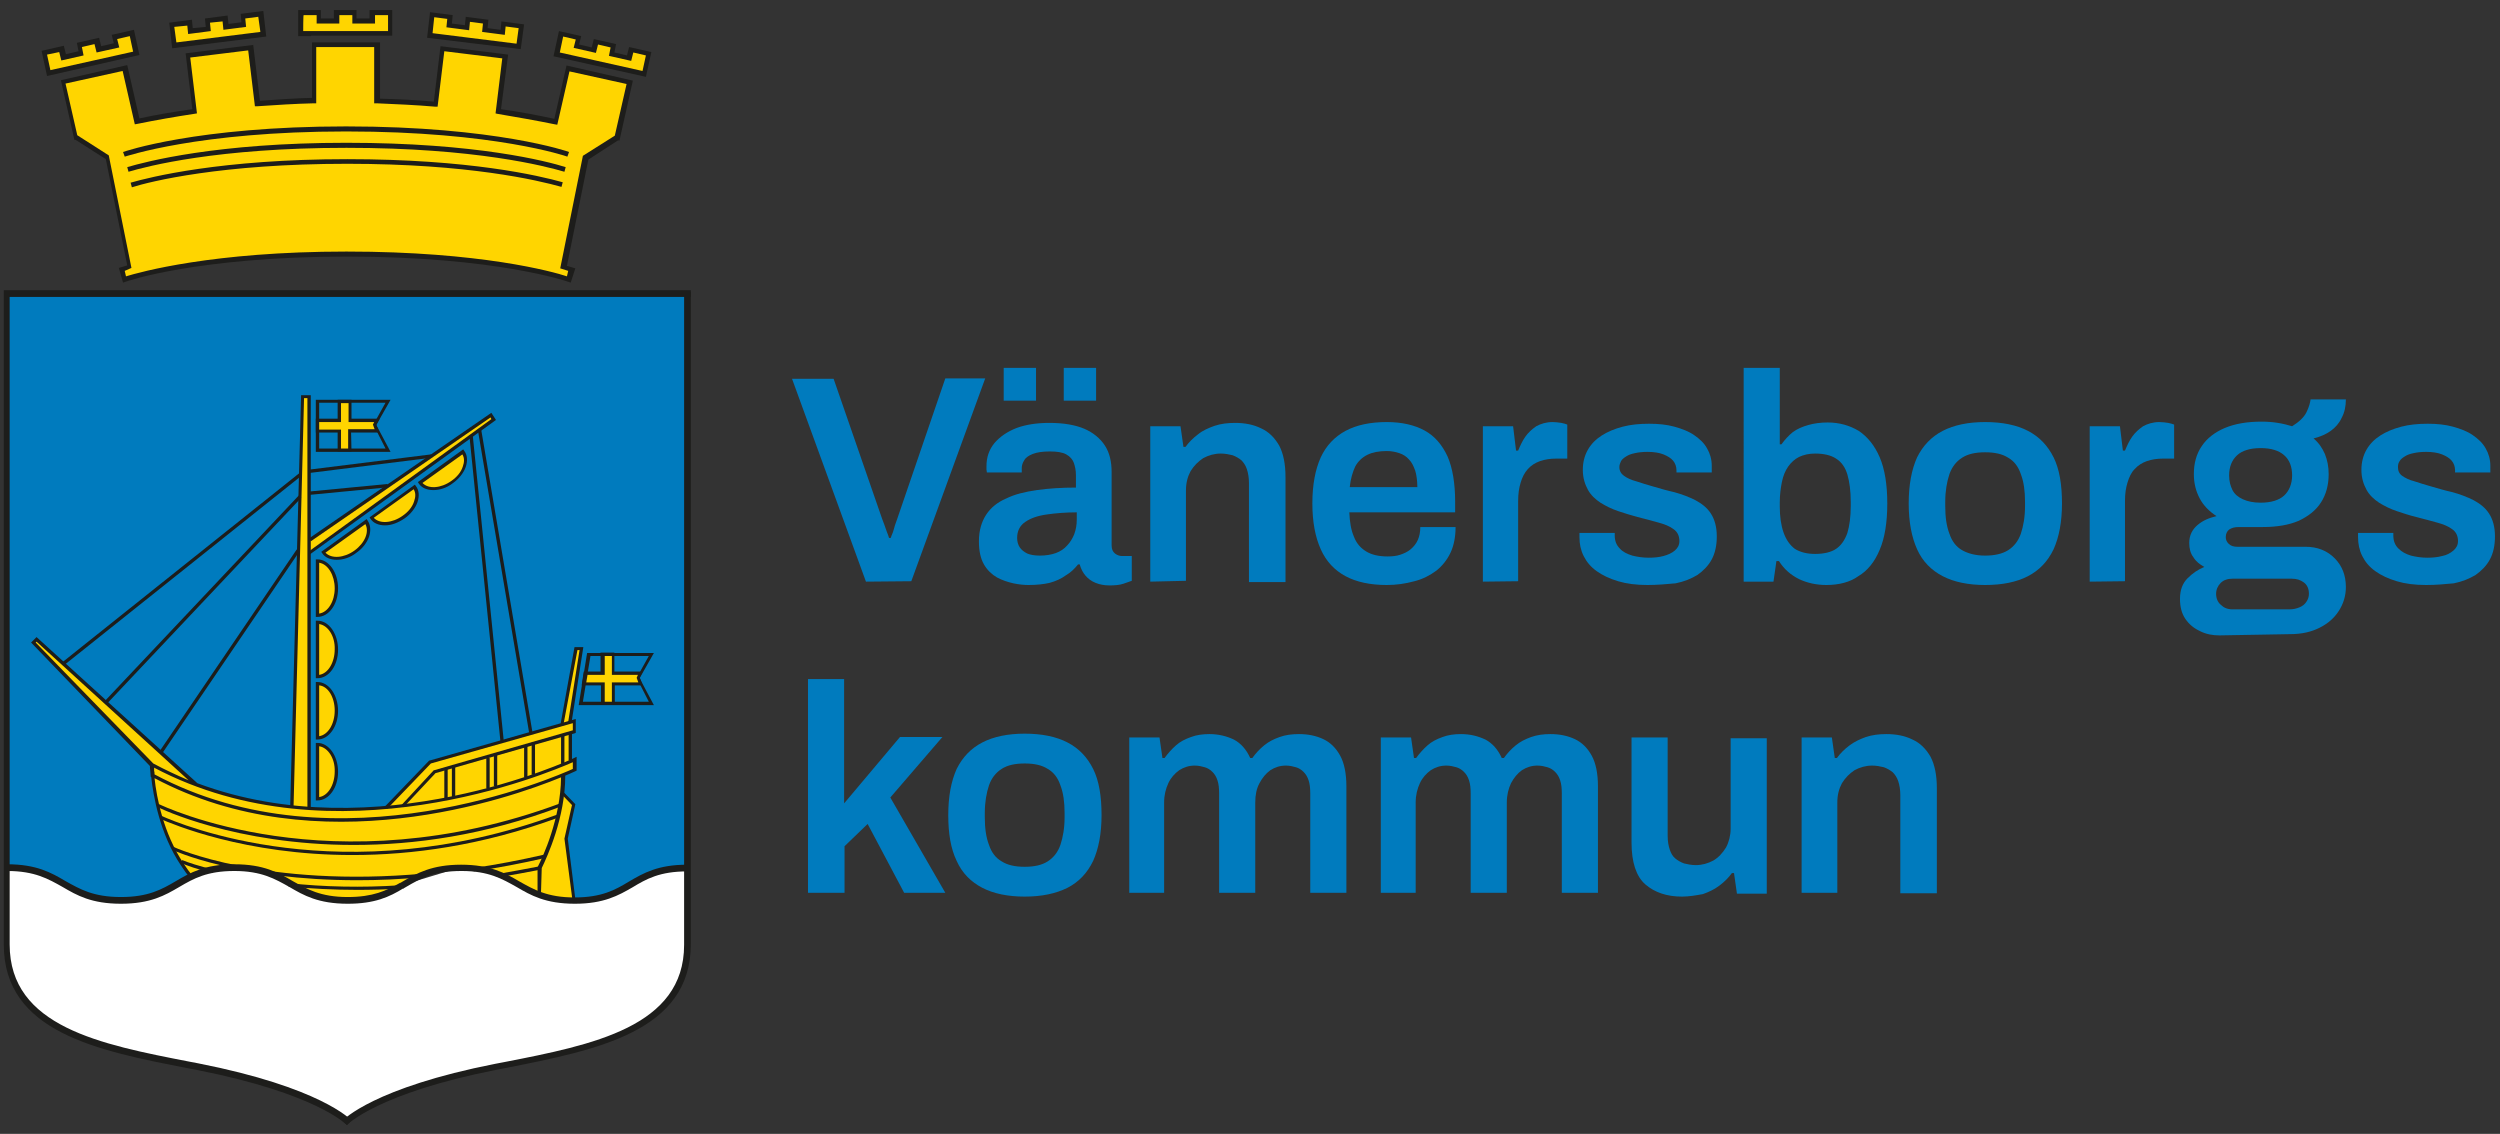 <?xml version="1.0" encoding="utf-8"?>
<!-- Generator: Adobe Illustrator 27.2.0, SVG Export Plug-In . SVG Version: 6.00 Build 0)  -->
<svg version="1.1" id="Lager_1" xmlns="http://www.w3.org/2000/svg" xmlns:xlink="http://www.w3.org/1999/xlink" x="0px" y="0px"
	 viewBox="0 0 595.3 270" style="enable-background:new 0 0 595.3 270;" xml:space="preserve">
<rect x="0" y="0" width="595.3" height="270" fill="#333333" stroke="none"/>
<style type="text/css">
	.st0{fill:#FFFFFF;}
	.st1{fill:#007BBE;}
	.st2{fill:#F6C0D9;}
	.st3{fill:#FFD500;}
	.st4{display:none;}
	.st5{display:inline;}
	.st6{fill:none;}
	.st7{fill:#C0995D;}
	.st8{fill:#1D1D1B;}
	.st9{fill:#FFCB00;}
	.st10{fill:none;stroke:#1D1D1B;stroke-width:0.408;}
	.st11{display:inline;fill:none;stroke:#1D1D1B;stroke-width:0.408;}
</style>
<g>
	<g>
		<g>
			<path class="st0" d="M1.3,206.5c0,0,6.2-1.7,15,4.1c0,0,4.5,3.7,13.5,3.3c0,0,5.7-0.2,12-3.5c0,0,13.5-10.1,31.6,1.7
				c0,0,13.5,3.7,20.9-0.9l15.2-4.6c0,0,8.7-0.5,17,4.8c0,0,11,5.5,21,0c0,0,8.7-6,16.5-4.8l-0.3,18.4c0,20.9-23.3,24.8-45.6,29.1
				c-20.4,4-29.9,8.9-33.8,11.5l-1.7,1.3c-2.1-1.8-10.8-8-35.5-12.8c-22.2-4.4-45.6-8.3-45.6-29.1L1.3,206.5"/>
		</g>
		<g>
			<g>
				<polygon class="st1" points="1.3,207 1.3,70.1 164,70.1 164,207 160.1,206.9 156.8,207.5 153.7,208.8 150,210.6 146.7,212.4 
					143,213.7 138.3,214.4 134.5,214.2 130.8,213.7 124.1,210.8 118.8,208.3 111.8,207 104.6,207.3 100.8,208.7 94.3,211.7 
					90.6,213.2 85.9,214.2 79.6,214.1 73.4,212.6 68.9,210.4 64.7,208.2 57.6,206.6 53.5,206.7 48.8,207.7 44.1,209.5 41,211.1 
					37.7,212.8 33.6,214 29.1,214.4 24.3,214 19.6,212.7 15.6,210.6 11.5,208.4 7.5,207.3 3.7,206.6 				"/>
			</g>
		</g>
		<g>
			<path class="st2" d="M1.3,206.5"/>
		</g>
		<g>
			<polyline class="st3" points="135.7,171.9 138.4,154.4 137.2,154.4 133.9,172.3 			"/>
		</g>
		<g>
			<polyline class="st3" points="73.6,131.7 117.5,99.9 116.9,98.9 73.8,128.6 			"/>
		</g>
		<g class="st4">
			<g class="st5">
				<g>
					<path class="st6" d="M45.8,208.4"/>
					<g>
						<rect x="-16" y="203.9" class="st6" width="106.8" height="100.2"/>
						<rect x="-16" y="203.9" class="st3" width="106.8" height="100.2"/>
					</g>
				</g>
			</g>
		</g>
		<g>
			<path class="st6" d="M112.7,207.1c5.4-0.8,11-1.8,17-3.2"/>
		</g>
		<g>
			<path class="st6" d="M118.7,208.5c3.3-0.6,6.2-1,9.8-1.8"/>
		</g>
		<g>
			<path class="st6" d="M68.7,210.7c7.5,0.8,16.3,1.1,26.6,0.5"/>
		</g>
		<g>
			<path class="st6" d="M43.2,205.2c1.5,0.6,4,1.4,7.5,2.3"/>
		</g>
		<g>
			<line class="st6" x1="135.8" y1="174.3" x2="135.8" y2="181.1"/>
		</g>
		<g>
			<line class="st6" x1="116.1" y1="187.8" x2="116.1" y2="180.5"/>
		</g>
		<g>
			<path class="st7" d="M106.2,183.1"/>
		</g>
		<g>
			<path class="st7" d="M106.2,190.3"/>
		</g>
		<g>
			<path class="st6" d="M37.8,191.9c0,0,40.7,20.3,95.8-0.2"/>
		</g>
		<g>
			<path class="st6" d="M38.4,194.7c5,2.3,43.4,18.3,94.4-0.3"/>
		</g>
		<g>
			<path class="st6" d="M41.3,202.1c0,0,21.1,9.9,60,6.4"/>
		</g>
		<g>
			<polygon class="st6" points="73.5,193.2 73.4,176.3 69.9,176.6 69.4,192.7 			"/>
		</g>
		<g>
			<polygon class="st6" points="37.3,183.8 36.5,185 37,188.6 38.2,193.6 40.6,200.2 42.4,203.5 46,208.8 48.5,207.4 52,206.7 
				56.5,206.5 58.8,206.5 61,206.7 63,207.4 66,208.5 69.5,210.4 74.6,212.8 77.5,213.6 85,214.3 87.7,213.6 90.9,213 94.1,211.5 
				96.7,210 99.6,208.6 103.9,207 106.2,206.6 109.8,206.4 112.7,206.4 114.8,206.6 116.1,207 120.1,208.2 122,209.2 123.7,210.2 
				125.2,211.4 127,212 128.6,212.6 129.2,213 131.6,213.7 134.9,214.1 136.4,214.1 136.2,212.1 135.1,203 134.8,199.7 135.2,197.1 
				136,194.6 134,190.1 133.9,185.6 133.5,184.8 123,188 115.1,190.9 106.9,192.3 95.4,194 85.9,194.6 74.4,195.1 67.6,194.5 
				54.9,191.7 47.1,189.1 42,186.5 			"/>
		</g>
		<g>
			<polygon class="st6" points="94,193 103.3,182.1 135.6,173.2 135.6,182.4 114.4,189.7 102.7,192.7 			"/>
		</g>
		<g>
			<path class="st6" d="M45.8,208.4"/>
		</g>
		<g>
			<path class="st8" d="M93,107.6H75.2V95.2H93l-3.4,6L93,107.6z M76,106.8h15.8l-2.9-5.7l2.9-5.2H76V106.8z"/>
		</g>
		<g>
			<path class="st8" d="M155.7,167.9h-17.9l2-12.4h15.9l-3.4,6L155.7,167.9z M138.8,167.1h15.7l-2.9-5.7l2.9-5.2h-13.9L138.8,167.1z
				"/>
		</g>
		<g>
			<path class="st3" d="M144.9,155.6"/>
		</g>
		<g>
			<polyline class="st3" points="71.9,94.6 73.5,94.7 73.6,132.7 73.7,192.6 69.5,192.3 70.4,152.4 			"/>
		</g>
		<g>
			<polyline class="st3" points="8,153 8.7,152.3 46.5,186.9 50.9,188.3 55.2,189.6 60.3,190.9 63.7,191.5 69.1,192 74.3,192.6 
				78.4,192.7 83.2,192.8 86.9,192.7 91.3,192.4 94.2,192.3 103.4,182.4 135.6,173.2 135.9,175.3 135.9,181.2 136.8,181 
				136.9,183.2 134,184.7 133.9,189 136.6,191.8 134.8,199.7 136.8,214.4 134.2,214.6 130.1,213.7 125.8,211.6 119.9,208.7 
				115.3,207.1 112.1,206.7 107.5,206.8 103.2,207.5 98.4,209.5 93.7,211.9 90.1,213.5 85.7,214.3 82.5,214.4 79.4,214.2 74.1,213 
				71,211.5 68.3,210 65.1,208.2 61.4,207.5 58.1,207 53.4,207 47.3,208 45.4,208.6 43.1,205.5 40.6,200.8 38.8,196.1 37.4,190.7 
				36.8,187 36.3,182.3 31,176.8 8,153 			"/>
		</g>
		<g>
			<g>
				<g>
					<path class="st9" d="M146.9,32.6L146.9,32.6l3-13.1l-14.7-3.3L132.4,29c-3.9-0.8-8.6-1.7-13.8-2.5l1.6-13.1l-14.9-1.8
						l-1.6,13.2c-4.4-0.4-9-0.6-13.9-0.8V10.6l-15.1,0V24c-4.7,0.1-9.2,0.4-13.5,0.7l-1.6-13.3l-14.9,1.8l1.6,13.2
						c-5.2,0.8-9.8,1.6-13.7,2.5l-2.9-12.7l-14.7,3.3l2.9,13.1l0,0l0,0l7.5,4.8l5.3,26.1L29,64.2l0.6,2.4c0,0,17-6,52.9-6
						s52.9,6,52.9,6l0.6-2.4l-1.9-0.6l5.3-26.1L146.9,32.6l0.1,0C147.1,32.6,147.1,32.6,146.9,32.6C147,32.6,147,32.6,146.9,32.6z"
						/>
				</g>
				<g>
					<g>
						<polygon class="st9" points="92.9,3 88.7,3 88.7,5.1 84.4,5.1 84.4,3 80.1,3 80.1,5.1 75.8,5.1 75.8,3 71.6,3 71.6,8 74.1,8 
							74.1,8 90.5,8 90.5,8 92.9,8 						"/>
					</g>
					<g>
						<polygon class="st9" points="62.1,3.3 57.8,3.8 58.1,5.9 53.8,6.4 53.6,4.4 49.4,4.9 49.6,6.9 45.3,7.4 45.1,5.4 40.9,5.9 
							41.5,10.8 44,10.5 44,10.5 60.3,8.5 60.3,8.5 62.6,8.2 						"/>
					</g>
					<g>
						<polygon class="st9" points="31.4,7.9 27.2,8.9 27.6,10.9 23.5,11.8 23,9.8 18.9,10.7 19.3,12.7 15.1,13.7 14.7,11.7 
							10.5,12.6 11.6,17.4 14.1,16.9 14.1,16.9 30.1,13.3 30.1,13.3 32.4,12.8 						"/>
					</g>
					<g>
						<polygon class="st9" points="103,3.5 107.2,4 106.9,6 111.2,6.6 111.4,4.5 115.7,5.1 115.4,7.1 119.6,7.6 119.9,5.6 
							124.1,6.1 123.5,11 121,10.7 121,10.7 104.8,8.7 104.8,8.7 102.3,8.4 						"/>
					</g>
					<g>
						<polygon class="st9" points="133.7,8.1 137.8,9 137.4,11 141.5,12 142,10 146.1,10.9 145.7,12.9 149.9,13.9 150.3,11.9 
							154.5,12.8 153.4,17.6 150.9,17.1 150.9,17.1 134.9,13.5 134.9,13.5 132.6,12.9 						"/>
					</g>
				</g>
			</g>
			<g>
				<path class="st9" d="M82.5,30.7c35.9,0,52.9,6,52.9,6 M82.5,30.7c-35.9,0-52.9,6-52.9,6"/>
			</g>
			<g>
				<path class="st9" d="M82.5,34.6c31.2,0,48.2,4.6,52.1,5.7 M82.5,34.6c-31.2,0-48.1,4.5-52,5.7"/>
			</g>
			<g>
				<path class="st9" d="M82.7,38.4c29.3,0,46,4,51.2,5.5 M82.7,38.4c-29.9,0-46.7,4.2-51.5,5.6"/>
			</g>
		</g>
		<g>
			<path class="st3" d="M146.9,32.6L146.9,32.6l3-13.1l-14.7-3.3L132.4,29c-3.9-0.8-8.6-1.7-13.8-2.5l1.6-13.1l-14.9-1.8l-1.6,13.2
				c-4.4-0.4-9-0.6-13.9-0.8V10.6l-15.1,0V24c-4.7,0.1-9.2,0.4-13.5,0.7l-1.6-13.3l-14.9,1.8l1.6,13.2c-5.2,0.8-9.8,1.6-13.7,2.5
				l-2.9-12.7l-14.7,3.3l2.9,13.1l0,0l0,0l7.5,4.8l5.3,26.1L29,64.2l0.6,2.4c0,0,17-6,52.9-6s52.9,6,52.9,6l0.6-2.4l-1.9-0.6
				l5.3-26.1L146.9,32.6l0.1,0C147.1,32.6,147.1,32.6,146.9,32.6C147,32.6,147,32.6,146.9,32.6z"/>
			<path class="st8" d="M135.9,67.3l-0.6-0.2c-0.2-0.1-17.4-6-52.7-6c-35.4,0-52.6,5.9-52.7,6l-0.6,0.2l-1-3.5l2-0.6l-5.1-25.3
				l-7.2-4.6h-0.3l-0.1-0.5l-3.1-13.7l15.8-3.6l2.9,12.7c4.1-0.9,8.3-1.6,12.6-2.2l-1.6-13.3l16.1-2l1.6,13.3
				c4.1-0.3,8.3-0.6,12.4-0.7V10.1l16.2,0v13.4c4.2,0.1,8.5,0.3,12.8,0.7l1.6-13.2l16.1,2L119.3,26c4.3,0.6,8.6,1.4,12.7,2.3
				l2.9-12.7l15.8,3.6l-3.2,14.3l-0.3-0.1l-7.1,4.6l-5.1,25.3l2,0.6L135.9,67.3z M29.7,64.5l0.3,1.3c3.3-1,20.6-5.9,52.5-5.9
				c32,0,49.2,4.8,52.5,5.9l0.3-1.3l-1.9-0.6l5.4-26.8l7.6-4.8l2.8-12.3l-13.6-3l-2.9,12.7l-0.6-0.1c-4.4-0.9-9-1.7-13.7-2.5L118,27
				l1.6-13.1l-13.8-1.7l-1.6,13.2l-0.6,0c-4.6-0.4-9.3-0.6-13.9-0.8l-0.6,0V11.2H75.3v13.4l-0.6,0c-4.4,0.1-9,0.4-13.4,0.7l-0.6,0
				l-1.6-13.3l-13.8,1.7L46.9,27l-0.6,0.1c-4.6,0.7-9.2,1.5-13.6,2.4l-0.6,0.1l-2.9-12.7l-13.6,3l2.8,12.3l7.5,4.8l5.4,26.8
				L29.7,64.5z"/>
		</g>
		<g>
			<g>
				<polygon class="st3" points="92.9,3 88.7,3 88.7,5.1 84.4,5.1 84.4,3 80.1,3 80.1,5.1 75.8,5.1 75.8,3 71.6,3 71.6,8 74.1,8 
					74.1,8 90.5,8 90.5,8 92.9,8 				"/>
				<path class="st8" d="M74.1,8.6H71V2.4h5.4v2h3.1v-2h5.4v2h3.1v-2h5.4v6.1H74.1z M72.2,7.4h20.2V3.6h-3.1v2h-5.4v-2h-3.1v2h-5.4
					v-2h-3.1C72.2,3.6,72.2,7.4,72.2,7.4z"/>
			</g>
			<g>
				<polygon class="st3" points="62.1,3.3 57.8,3.8 58.1,5.9 53.8,6.4 53.6,4.4 49.4,4.9 49.6,6.9 45.3,7.4 45.1,5.4 40.9,5.9 
					41.5,10.8 44,10.5 44,10.5 60.3,8.5 60.3,8.5 62.6,8.2 				"/>
				<path class="st8" d="M41,11.5l-0.7-6.1l5.4-0.7l0.2,2L49,6.4l-0.2-2l5.4-0.7l0.2,2l3.1-0.4l-0.2-2l5.4-0.7l0.7,6.1L41,11.5z
					 M41.5,6.4l0.5,3.7l20-2.5L61.5,4l-3.1,0.4l0.2,2l-5.4,0.7l-0.2-2L50,5.4l0.2,2l-5.4,0.7l-0.2-2L41.5,6.4z"/>
			</g>
			<g>
				<polygon class="st3" points="31.4,7.9 27.2,8.9 27.6,10.9 23.5,11.8 23,9.8 18.9,10.7 19.3,12.7 15.1,13.7 14.7,11.7 10.5,12.6 
					11.6,17.4 14.1,16.9 14.1,16.9 30.1,13.3 30.1,13.3 32.4,12.8 				"/>
				<path class="st8" d="M11.2,18.1l-1.3-6l5.3-1.2l0.5,2l3-0.7l-0.4-2l5.3-1.2l0.5,2l3-0.7l-0.5-2l5.3-1.2l1.3,6L11.2,18.1z
					 M11.2,13l0.8,3.7l19.7-4.4l-0.8-3.7l-3,0.7l0.5,2L23,12.5l-0.5-2l-3,0.7l0.4,2l-5.3,1.2l-0.5-2L11.2,13z"/>
			</g>
			<g>
				<polygon class="st3" points="103,3.5 107.2,4 106.9,6 111.2,6.6 111.4,4.5 115.7,5.1 115.4,7.1 119.6,7.6 119.9,5.6 124.1,6.1 
					123.5,11 121,10.7 121,10.7 104.8,8.7 104.8,8.7 102.3,8.4 				"/>
				<path class="st8" d="M124,11.7l-22.3-2.7l0.7-6.1l5.4,0.7l-0.2,2l3.1,0.4l0.2-2l5.4,0.7l-0.2,2l3.1,0.4l0.2-2l5.4,0.7L124,11.7z
					 M103,7.9l20,2.5l0.5-3.7l-3.1-0.4l-0.2,2l-5.4-0.7l0.2-2l-3.1-0.4l-0.2,2l-5.4-0.7l0.2-2l-3.1-0.4L103,7.9z"/>
			</g>
			<g>
				<polygon class="st3" points="133.7,8.1 137.8,9 137.4,11 141.5,12 142,10 146.1,10.9 145.7,12.9 149.9,13.9 150.3,11.9 
					154.5,12.8 153.4,17.6 150.9,17.1 150.9,17.1 134.9,13.5 134.9,13.5 132.6,12.9 				"/>
				<path class="st8" d="M153.8,18.3l-22-4.9l1.3-6l5.3,1.2l-0.5,2l3,0.7l0.5-2l5.3,1.2l-0.4,2l3,0.7l0.5-2l5.3,1.2L153.8,18.3z
					 M133.3,12.5l19.7,4.4l0.8-3.7l-3-0.7l-0.5,2l-5.3-1.2l0.4-2l-3-0.7l-0.5,2l-5.3-1.2l0.5-2l-3-0.7L133.3,12.5z"/>
			</g>
		</g>
		<g>
			<path class="st3" d="M82.5,30.7c35.9,0,52.9,6,52.9,6 M82.5,30.7c-35.9,0-52.9,6-52.9,6"/>
			<path class="st8" d="M29.7,37.3l-0.4-1.1c0.2-0.1,17.5-6.1,53.1-6.1v0.6v-0.6c35.6,0,53,6,53.1,6.1l-0.4,1.1
				c-0.2-0.1-17.4-6-52.7-6C47.1,31.3,29.9,37.3,29.7,37.3z"/>
		</g>
		<g>
			<path class="st3" d="M82.5,34.6c31.2,0,48.2,4.6,52.1,5.7 M82.5,34.6c-31.2,0-48.1,4.5-52,5.7"/>
			<path class="st8" d="M134.4,40.9c-4.4-1.3-21.1-5.7-51.9-5.7c-30.8,0-47.5,4.4-51.9,5.7l-0.3-1.1c4.4-1.3,21.3-5.8,52.2-5.8v0.6
				V34c31,0,47.8,4.4,52.2,5.8L134.4,40.9z"/>
		</g>
		<g>
			<path class="st3" d="M82.7,38.4c29.3,0,46,4,51.2,5.5 M82.7,38.4c-29.9,0-46.7,4.2-51.5,5.6"/>
			<path class="st8" d="M31.4,44.6l-0.3-1.1c4.5-1.3,21.5-5.6,51.6-5.6v0.6v-0.6c29,0,45.6,3.9,51.3,5.5l-0.3,1.1
				c-5.7-1.6-22.2-5.5-51-5.5C52.7,39,35.8,43.2,31.4,44.6z"/>
		</g>
		<g>
			<path class="st10" d="M30.7,175.9"/>
		</g>
		<g>
			<path class="st10" d="M71,130.2"/>
		</g>
		<g>
			<path class="st10" d="M121.1,175.1"/>
		</g>
		<g class="st4">
			<g class="st5">
				<g>
					<path class="st6" d="M73.6,191.7"/>
					<g>
						<rect x="-16" y="103.8" class="st6" width="106.8" height="100.2"/>
						<rect x="-16" y="103.8" class="st3" width="106.8" height="100.2"/>
					</g>
				</g>
			</g>
			<path class="st11" d="M73.6,191.7"/>
		</g>
		<g>
			<polyline class="st3" points="135.7,171.9 138.4,154.4 137.2,154.4 133.9,172.3 			"/>
			<polygon class="st8" points="134.2,172.4 133.5,172.3 136.8,154.1 138.9,154.1 136.1,172 135.3,171.9 138,154.8 137.5,154.8 			
				"/>
		</g>
		<g>
			
				<rect x="119.9" y="101.9" transform="matrix(0.986 -0.167 0.167 0.986 -21.438 22.025)" class="st8" width="0.8" height="73.1"/>
		</g>
		<g>
			
				<rect x="115.4" y="103.7" transform="matrix(0.995 -0.101 0.101 0.995 -13.511 12.348)" class="st8" width="0.8" height="73.1"/>
		</g>
		<g>
			
				<rect x="73.5" y="110" transform="matrix(0.992 -0.124 0.124 0.992 -13.053 11.836)" class="st8" width="29.4" height="0.8"/>
		</g>
		<g>
			
				<rect x="73.4" y="116.2" transform="matrix(0.995 -9.599821e-02 9.599821e-02 0.995 -10.813 8.495)" class="st8" width="19" height="0.8"/>
		</g>
		<g>
			
				<rect x="25.8" y="154.6" transform="matrix(0.562 -0.827 0.827 0.562 -104.239 113.174)" class="st8" width="57.9" height="0.8"/>
		</g>
		<g>
			
				<rect x="14.4" y="142.5" transform="matrix(0.686 -0.727 0.727 0.686 -88.769 79.913)" class="st8" width="67.7" height="0.8"/>
		</g>
		<g>
			
				<rect x="7.3" y="135" transform="matrix(0.782 -0.624 0.624 0.782 -74.984 56.586)" class="st8" width="72.1" height="0.8"/>
		</g>
		<g>
			<polyline class="st3" points="73.6,131.7 117.5,99.9 116.9,98.9 73.8,128.6 			"/>
			<polygon class="st8" points="73.8,132 73.4,131.4 117,99.8 116.8,99.4 74,128.9 73.6,128.2 117,98.3 118.1,100 			"/>
		</g>
		<g>
			<path class="st10" d="M30.7,175.9"/>
		</g>
		<g>
			<path class="st8" d="M112.8,207.5l-0.1-0.8c5.5-0.8,11.2-1.9,16.9-3.2l0.2,0.8C124.1,205.6,118.4,206.7,112.8,207.5z"/>
		</g>
		<g>
			<path class="st8" d="M118.7,208.9l-0.1-0.8c3.4-0.6,6.2-1.1,9.8-1.8l0.2,0.8C125,207.8,122.2,208.3,118.7,208.9z"/>
		</g>
		<g>
			<path class="st8" d="M85.1,211.9c-5.6,0-11.1-0.3-16.4-0.8l0.1-0.8c8.4,0.9,17.3,1.1,26.5,0.5l0,0.8
				C91.9,211.8,88.4,211.9,85.1,211.9z"/>
		</g>
		<g>
			<path class="st8" d="M50.6,207.9c-3.6-0.9-6.1-1.8-7.5-2.4l0.3-0.7c1.4,0.6,3.9,1.4,7.5,2.3L50.6,207.9z"/>
		</g>
		<g>
			<polygon class="st8" points="136.4,215 134.4,199.7 136.2,191.7 133.7,189.1 134.2,188.6 137,191.5 135.2,199.7 137.1,214.9 			
				"/>
		</g>
		<g>
			<rect x="135.4" y="174.3" class="st8" width="0.8" height="6.8"/>
		</g>
		<g>
			<polyline class="st3" points="95.8,192 103.5,183.8 136.7,174.2 136.7,171.7 102.4,181.5 92,192.3 			"/>
			<polygon class="st8" points="92.2,192.6 91.7,192 102.2,181.1 102.3,181.1 137.1,171.2 137.1,174.5 136.9,174.6 103.7,184.1 
				96.1,192.2 95.6,191.7 103.3,183.4 103.4,183.4 136.4,173.9 136.4,172.2 102.6,181.8 			"/>
		</g>
		<g>
			<rect x="133.6" y="175.2" class="st8" width="0.8" height="6.7"/>
		</g>
		<g>
			<rect x="117.6" y="179.6" class="st8" width="0.8" height="7.6"/>
		</g>
		<g>
			<rect x="115.8" y="180.5" class="st8" width="0.8" height="7.3"/>
		</g>
		<g>
			<rect x="107.6" y="182.3" class="st8" width="0.8" height="7.5"/>
		</g>
		<g>
			<rect x="105.8" y="183.1" class="st8" width="0.8" height="7.2"/>
		</g>
		<g>
			<rect x="126.6" y="176.8" class="st8" width="0.8" height="7.7"/>
		</g>
		<g>
			<rect x="124.8" y="177.7" class="st8" width="0.8" height="7.4"/>
		</g>
		<g>
			<path class="st10" d="M71,130.2"/>
		</g>
		<g>
			<path class="st10" d="M121.1,175.1"/>
		</g>
		<g>
			<path class="st8" d="M128.8,213.3h-0.8l0-6.8c1.3-2.5,5.5-11.6,5.6-21.4c-12.4,5.1-57.8,20.9-96.8,0.2c0.5,4.6,2.1,13.1,6.9,20.3
				c0.8,1.2,1.4,2.1,2.4,3.2l-0.6,0.5c-1-1.1-1.6-2-2.4-3.2l0.3-0.2l-0.3,0.2c-5.1-7.6-6.6-16.7-7.1-21.1l-0.1,0l-0.1-1.3
				c-0.1-0.6-0.1-1.1-0.1-1.3L7.4,153l1.3-1.3l38.3,34.8c42.7,16,89.2-5.7,89.7-6l0.6-0.3v3.3l-0.2,0.1c-0.1,0-1,0.5-2.5,1.1h0
				c0,10-4.3,19.3-5.6,22L128.8,213.3L128.8,213.3z M36.8,184.4c43.7,23.4,95.8,0.4,99.6-1.3v-1.6c-5.9,2.6-56.7,24-99.7,1.3l0,0.8
				C36.8,183.8,36.8,184.1,36.8,184.4z M36.5,181.8c2.8,1.5,5.6,2.8,8.4,4L8.7,152.8L8.5,153L36.5,181.8z"/>
		</g>
		<g>
			<path class="st10" d="M73.6,191.7"/>
		</g>
		<g>
			<polyline class="st3" points="82.1,95.6 80.8,95.6 80.8,100 75.6,100 75.6,102.6 80.8,102.6 80.8,107.1 83.3,107.1 83.3,102.6 
				89.8,102.6 89.3,101.5 89.2,101.1 89.8,100 83.3,100 83.3,95.6 82.1,95.6 			"/>
			<path class="st8" d="M83.7,107.5h-3.3V103h-5.2v-3.3h5.2v-4.5h3.3v4.5h6.7l-0.8,1.5l0.1,0.2l0.6,1.6h-6.7L83.7,107.5L83.7,107.5z
				 M81.2,106.8h1.7v-4.6h6.3l-0.4-1.1l0.3-0.6H83v-4.5h-1.8v4.5H76v1.8h5.2V106.8z"/>
		</g>
		<g>
			<polyline class="st3" points="144.8,155.9 146.1,155.9 146.1,160.3 152.5,160.3 152,161.4 152.2,161.9 152.5,162.9 146.1,162.9 
				146.1,167.4 143.6,167.4 143.6,162.9 139.1,162.9 139.5,160.3 143.6,160.3 143.6,155.9 144.8,155.9 			"/>
			<path class="st8" d="M146.4,167.8h-3.3v-4.6h-4.6l0.5-3.3h4v-4.5h3.3v4.5h6.7l-0.7,1.5l0.2,0.3l0.5,1.5h-6.6V167.8z M144,167.1
				h1.7v-4.6h6.3l-0.4-1.1l0.3-0.7h-6.2v-4.5H144v4.5h-4.1l-0.3,1.8h4.4L144,167.1L144,167.1z"/>
		</g>
		<g>
			<path class="st8" d="M84.2,201.2c-28.2,0-46.3-8.8-46.6-9l0.3-0.7c0.4,0.2,41.2,20,95.5-0.2l0.3,0.7
				C115.3,199,98.5,201.2,84.2,201.2z"/>
		</g>
		<g>
			<path class="st8" d="M83.9,203.6c-25.7,0-42.9-7.4-45.7-8.6l0.3-0.7c4.3,1.9,43,18.4,94.1-0.3l0.3,0.7
				C114.7,201.4,98,203.6,83.9,203.6z"/>
		</g>
		<g>
			<path class="st8" d="M85.1,209.6c-28.3,0-43.8-7.1-44-7.2l0.3-0.7c0.2,0.1,21.5,9.8,59.8,6.3l0.1,0.8
				C95.5,209.4,90.1,209.6,85.1,209.6z"/>
		</g>
		<g>
			<polygon class="st8" points="74,192.5 73.2,192.5 73.2,94.8 72.4,94.8 69.9,192.1 69.1,192.1 71.7,94.1 74,94.1 			"/>
		</g>
		<g>
			<path class="st3" d="M98.6,115.9c1.4,2,0.3,5.2-2.5,7.2c-2.8,2-6.2,2.1-7.6,0.1L98.6,115.9z"/>
			<path class="st8" d="M91.7,125.1c-1.5,0-2.8-0.5-3.5-1.6l-0.2-0.3l10.8-7.8l0.2,0.3c0.8,1,0.9,2.4,0.4,3.9
				c-0.5,1.4-1.6,2.8-3,3.8C94.8,124.5,93.2,125.1,91.7,125.1z M89,123.3c1.4,1.5,4.4,1.3,6.9-0.5c1.3-0.9,2.3-2.1,2.7-3.4
				c0.4-1.1,0.4-2.1-0.1-2.9L89,123.3z"/>
		</g>
		<g>
			<path class="st3" d="M110.2,107.6c1.4,2,0.3,5.2-2.5,7.2c-2.8,2-6.2,2.1-7.6,0.1L110.2,107.6z"/>
			<path class="st8" d="M103.2,116.7c-1.5,0-2.8-0.5-3.5-1.6l-0.2-0.3l10.8-7.8l0.2,0.3c0.8,1,0.9,2.4,0.4,3.9
				c-0.5,1.4-1.6,2.8-3,3.8C106.4,116.2,104.7,116.7,103.2,116.7z M100.6,115c1.4,1.5,4.4,1.3,6.9-0.5c1.3-0.9,2.3-2.1,2.7-3.4
				c0.4-1.1,0.4-2.1-0.1-2.9L100.6,115z"/>
		</g>
		<g>
			<path class="st3" d="M87.2,124.2c1.4,2,0.3,5.2-2.5,7.2c-2.8,2-6.2,2.1-7.6,0.1L87.2,124.2z"/>
			<path class="st8" d="M80.2,133.3c-1.5,0-2.8-0.5-3.5-1.6l-0.2-0.3l10.8-7.8l0.2,0.3c1.5,2.1,0.4,5.6-2.6,7.7
				C83.4,132.8,81.7,133.3,80.2,133.3z M77.5,131.6c1.4,1.5,4.4,1.3,6.9-0.5c2.5-1.8,3.6-4.5,2.6-6.3L77.5,131.6z"/>
		</g>
		<g>
			<path class="st3" d="M75.6,133.6c2.5,0,4.5,2.9,4.5,6.5s-2,6.5-4.5,6.5V133.6z"/>
			<path class="st8" d="M75.6,146.9h-0.4v-13.7h0.4c2.7,0,4.9,3.1,4.9,6.9S78.3,146.9,75.6,146.9z M76,134v12.1
				c2.1-0.3,3.7-2.9,3.7-6S78.1,134.3,76,134z"/>
		</g>
		<g>
			<path class="st3" d="M75.6,148.2c2.5,0,4.5,2.9,4.5,6.5s-2,6.5-4.5,6.5V148.2z"/>
			<path class="st8" d="M75.6,161.5h-0.4v-13.7h0.4c2.7,0,4.9,3.1,4.9,6.9C80.5,158.5,78.3,161.5,75.6,161.5z M76,148.6v12.1
				c2.1-0.3,3.7-2.9,3.7-6.1C79.8,151.5,78.1,148.9,76,148.6z"/>
		</g>
		<g>
			<path class="st3" d="M75.6,162.7c2.5,0,4.5,2.9,4.5,6.5c0,3.6-2,6.5-4.5,6.5V162.7z"/>
			<path class="st8" d="M75.6,176.1h-0.4v-13.7h0.4c2.7,0,4.9,3.1,4.9,6.9C80.5,173,78.3,176.1,75.6,176.1z M76,163.2v12.1
				c2.1-0.3,3.7-2.9,3.7-6.1C79.7,166,78.1,163.4,76,163.2z"/>
		</g>
		<g>
			<path class="st3" d="M75.6,177.3c2.5,0,4.5,2.9,4.5,6.5s-2,6.5-4.5,6.5V177.3z"/>
			<path class="st8" d="M75.6,190.6h-0.4v-13.7h0.4c2.7,0,4.9,3.1,4.9,6.9C80.5,187.6,78.3,190.6,75.6,190.6z M76,177.7v12.1
				c2.1-0.3,3.7-2.9,3.7-6.1C79.8,180.6,78.1,178,76,177.7z"/>
		</g>
		<g>
			<path class="st8" d="M82.6,267.9c-0.1-0.1-7.2-7.5-35.6-13.1l-2.1-0.4c-21.7-4.2-44-8.6-44-29.5V69.1h163.6v1.6H2.3v154.2
				c0,19.6,21.7,23.8,42.8,27.9l2.1,0.4c29,5.7,36.2,13.3,36.5,13.6L82.6,267.9z"/>
		</g>
		<g>
			<path class="st8" d="M82.6,267.9l-1.1-1c0.3-0.3,7.5-7.9,36.5-13.6l2.1-0.4c21-4.1,42.8-8.4,42.8-27.9V69.5h1.6v155.3
				c0,20.9-22.4,25.2-44,29.5l-2.1,0.4C89.9,260.3,82.7,267.8,82.6,267.9z"/>
		</g>
		<g>
			<g>
				<path class="st8" d="M136.9,215.2c-7,0-10.5-2-13.9-4c-3.4-1.9-6.6-3.8-13.1-3.8c-6.6,0-9.8,1.8-13.2,3.8l-0.7,0.4l-0.8-1.3
					l0.7-0.4c3.4-2,7-4,13.9-4c6.9,0,10.5,2,13.9,4c3.4,1.9,6.6,3.8,13.1,3.8c6.5,0,9.7-1.8,13-3.8c3.4-2,6.9-4,13.8-4v1.6
					c-6.5,0-9.7,1.8-13,3.8C147.3,213.2,143.8,215.2,136.9,215.2z"/>
			</g>
			<g>
				<path class="st8" d="M82.8,215.2c-7,0-10.5-2-13.9-4c-3.4-1.9-6.6-3.8-13.1-3.8c-6.5,0-9.7,1.8-13.1,3.8c-3.4,2-6.9,4-13.9,4
					c-7,0-10.5-2-13.9-4c-3.4-1.9-6.6-3.8-13.2-3.8v-1.6c7,0,10.5,2,13.9,4c3.4,1.9,6.6,3.8,13.2,3.8c6.5,0,9.7-1.8,13.1-3.8
					c3.4-2,6.9-4,13.9-4c7,0,10.5,2,13.9,4c3.4,1.9,6.6,3.8,13.1,3.8c6,0,9.2-1.5,12.5-3.4l0.8,1.3
					C92.7,213.6,89.2,215.2,82.8,215.2z"/>
			</g>
		</g>
	</g>
	<g>
		<path class="st1" d="M206.2,138.5l-17.6-48.3h9.9l11.5,33.2c0.2,0.5,0.4,1,0.6,1.6s0.4,1.2,0.6,1.7c0.2,0.5,0.4,1,0.5,1.4h0.4
			c0.1-0.4,0.3-0.8,0.5-1.3c0.2-0.5,0.3-1.1,0.5-1.7c0.2-0.6,0.4-1.2,0.6-1.7l11.4-33.3h9.5l-17.6,48.3L206.2,138.5L206.2,138.5z"/>
		<path class="st1" d="M244.9,139.3c-1,0-2.2-0.1-3.6-0.4c-1.3-0.3-2.6-0.7-3.9-1.4c-1.2-0.7-2.3-1.7-3.1-3.1
			c-0.8-1.4-1.2-3.2-1.2-5.5c0-2.5,0.6-4.6,1.7-6.3c1.1-1.7,2.7-3,4.8-3.9c2-1,4.5-1.6,7.3-2c2.8-0.4,6-0.6,9.3-0.6v-3
			c0-1.1-0.2-2-0.5-2.9c-0.3-0.8-0.9-1.5-1.8-2c-0.9-0.5-2.2-0.7-3.9-0.7c-1.7,0-3.1,0.2-4.1,0.6c-1,0.4-1.7,0.9-2,1.5
			c-0.4,0.6-0.6,1.2-0.6,1.9v1h-8.3c0-0.2-0.1-0.5-0.1-0.7s0-0.5,0-0.8c0-2.1,0.6-3.9,1.9-5.5c1.3-1.5,3-2.7,5.3-3.6
			c2.2-0.8,4.8-1.2,7.8-1.2c3.4,0,6.2,0.5,8.3,1.4s3.8,2.3,4.9,4c1.1,1.7,1.6,3.8,1.6,6.3v17.5c0,0.9,0.3,1.5,0.8,1.9
			c0.5,0.4,1.1,0.6,1.7,0.6h2.3v5.9c-0.5,0.2-1.2,0.4-2,0.7c-0.9,0.3-2,0.4-3.3,0.4c-1.2,0-2.3-0.2-3.3-0.6c-1-0.4-1.8-1-2.4-1.7
			s-1.1-1.6-1.4-2.7h-0.4c-0.8,1-1.7,1.9-2.9,2.6c-1.1,0.8-2.4,1.4-3.9,1.8C248.6,139.1,246.9,139.3,244.9,139.3z M239,95.4v-7.8
			h7.7v7.8H239z M247.6,132.3c1.4,0,2.7-0.2,3.8-0.6c1.1-0.4,2-1,2.7-1.8c0.7-0.7,1.3-1.7,1.7-2.7c0.4-1.1,0.6-2.2,0.6-3.5v-1.7
			c-2.6,0-5,0.2-7.1,0.5c-2.2,0.3-3.9,0.9-5.2,1.8c-1.3,0.9-1.9,2.2-1.9,3.8c0,0.8,0.2,1.6,0.6,2.2c0.4,0.6,1,1.1,1.8,1.5
			C245.3,132.1,246.3,132.3,247.6,132.3z M253.3,95.4v-7.8h7.7v7.8H253.3z"/>
		<path class="st1" d="M273.9,138.5v-37h7.2l0.7,4.9h0.5c0.8-1.1,1.8-2.1,3-3c1.1-0.9,2.5-1.5,3.9-2c1.5-0.5,3.1-0.7,4.9-0.7
			c2.3,0,4.4,0.4,6.2,1.3c1.8,0.8,3.2,2.2,4.3,4.1c1,1.9,1.5,4.4,1.5,7.5v25h-8.7V115c0-1.3-0.2-2.4-0.5-3.3
			c-0.3-0.9-0.8-1.6-1.3-2.1c-0.6-0.5-1.3-0.9-2.1-1.2c-0.8-0.2-1.8-0.4-2.8-0.4c-1.5,0-2.9,0.4-4.2,1.1c-1.2,0.8-2.2,1.8-3,3.1
			c-0.7,1.3-1.1,2.8-1.1,4.6v21.5L273.9,138.5L273.9,138.5z"/>
		<path class="st1" d="M330.2,139.3c-3.9,0-7.2-0.7-9.8-2.1c-2.6-1.4-4.6-3.5-5.9-6.4c-1.3-2.9-2-6.5-2-10.9c0-4.5,0.7-8.1,2-11
			c1.3-2.8,3.3-4.9,5.9-6.3c2.6-1.4,5.9-2.1,9.8-2.1c3.6,0,6.6,0.7,9,2c2.4,1.3,4.2,3.4,5.5,6.2c1.2,2.8,1.8,6.4,1.8,10.8v2.5h-25.2
			c0.1,2.3,0.4,4.2,1.1,5.8c0.6,1.6,1.6,2.7,2.9,3.5c1.3,0.8,3,1.2,5.1,1.2c1.1,0,2.1-0.1,3-0.4s1.8-0.7,2.5-1.3
			c0.7-0.6,1.3-1.3,1.7-2.2c0.4-0.9,0.6-1.9,0.6-3.1h8.4c0,2.3-0.4,4.4-1.2,6.1c-0.8,1.7-2,3.2-3.4,4.3c-1.5,1.1-3.2,2-5.2,2.5
			C334.6,139,332.5,139.3,330.2,139.3z M321.4,116h16.1c0-1.5-0.2-2.9-0.5-3.9c-0.4-1.1-0.8-2-1.5-2.7c-0.6-0.7-1.4-1.2-2.3-1.5
			c-0.9-0.3-1.9-0.5-3-0.5c-1.8,0-3.4,0.3-4.6,0.9c-1.2,0.6-2.2,1.5-2.9,2.8C322.1,112.4,321.6,114,321.4,116z"/>
		<path class="st1" d="M353.1,138.5v-37h7.2l0.7,5.8h0.5c0.5-1.2,1-2.3,1.7-3.3c0.7-1,1.6-1.8,2.6-2.5c1.1-0.6,2.4-1,3.9-1
			c0.7,0,1.4,0.1,2.1,0.2c0.6,0.1,1.1,0.3,1.4,0.4v8.1h-2.6c-1.5,0-2.7,0.2-3.9,0.6c-1.1,0.4-2.1,1-2.9,1.9s-1.3,1.9-1.7,3.2
			s-0.6,2.7-0.6,4.4v19.1L353.1,138.5L353.1,138.5z"/>
		<path class="st1" d="M392.3,139.3c-2.7,0-5-0.3-7-0.9c-2-0.6-3.7-1.4-5.1-2.4c-1.4-1-2.4-2.2-3.1-3.6c-0.7-1.4-1-2.9-1-4.5
			c0-0.2,0-0.4,0-0.6c0-0.2,0-0.3,0-0.4h8.4c0,0.1,0,0.2,0,0.3s0,0.2,0,0.3c0,1.3,0.4,2.3,1.2,3.1c0.7,0.8,1.7,1.3,3,1.7
			c1.2,0.3,2.5,0.5,3.9,0.5c1.2,0,2.4-0.1,3.5-0.4c1.1-0.3,2-0.7,2.7-1.3c0.7-0.6,1.1-1.3,1.1-2.3c0-1.2-0.5-2.2-1.4-2.8
			c-0.9-0.7-2.2-1.2-3.7-1.6c-1.5-0.4-3.2-0.9-4.9-1.3c-1.5-0.4-3.1-0.9-4.6-1.4s-2.9-1.2-4.2-2c-1.2-0.8-2.3-1.8-3-3.1
			s-1.2-2.8-1.2-4.7c0-1.8,0.4-3.4,1.2-4.8c0.8-1.4,1.9-2.5,3.3-3.4c1.4-0.9,3.1-1.6,5-2.1c1.9-0.5,4-0.7,6.3-0.7
			c2.2,0,4.2,0.2,6,0.7s3.4,1.1,4.7,2s2.4,1.9,3.1,3.2c0.7,1.2,1.1,2.6,1.1,4.1c0,0.3,0,0.7,0,1c0,0.3,0,0.5,0,0.6h-8.4v-0.5
			c0-0.9-0.3-1.7-0.8-2.3c-0.5-0.6-1.3-1.1-2.3-1.5c-1-0.4-2.3-0.6-3.8-0.6c-1.1,0-2.1,0.1-3,0.3s-1.5,0.4-2.1,0.8
			c-0.5,0.3-1,0.7-1.2,1.1s-0.4,0.9-0.4,1.4c0,0.9,0.4,1.6,1.1,2.1c0.7,0.5,1.7,1,2.9,1.3c1.2,0.4,2.5,0.8,3.9,1.2
			c1.7,0.5,3.4,1,5.2,1.4c1.8,0.5,3.4,1.1,5,1.9c1.5,0.8,2.8,1.8,3.7,3.2c0.9,1.4,1.4,3.2,1.4,5.4c0,2.2-0.4,4-1.2,5.5
			c-0.8,1.5-2,2.7-3.4,3.7c-1.5,0.9-3.2,1.6-5.2,2C396.8,139.1,394.6,139.3,392.3,139.3z"/>
		<path class="st1" d="M434.9,139.3c-2.4,0-4.6-0.5-6.5-1.4c-2-1-3.6-2.4-4.8-4.3H423l-0.7,4.9h-7.1V87.6h8.6v18.2h0.4
			c0.8-1.1,1.7-2.1,2.7-2.9c1.1-0.8,2.3-1.3,3.7-1.7c1.4-0.4,3-0.6,4.6-0.6c2.8,0,5.2,0.7,7.4,2c2.1,1.4,3.8,3.5,5,6.3
			c1.2,2.8,1.8,6.5,1.8,11c0,4.5-0.6,8.2-1.8,11c-1.2,2.9-2.9,5-5.1,6.3C440.6,138.6,437.9,139.3,434.9,139.3z M432.2,131.9
			c2.1,0,3.8-0.4,5-1.2c1.2-0.8,2.1-2.1,2.7-3.8c0.5-1.7,0.8-3.8,0.8-6.4v-1c0-2.6-0.3-4.8-0.8-6.5c-0.5-1.7-1.4-3-2.7-3.8
			c-1.2-0.8-2.9-1.2-5-1.2c-1.5,0-2.7,0.3-3.8,0.8c-1,0.5-1.9,1.3-2.6,2.3c-0.7,1-1.2,2.2-1.5,3.7c-0.3,1.5-0.5,3.1-0.5,4.9v0.9
			c0,2.4,0.3,4.5,0.9,6.2c0.6,1.7,1.5,3,2.7,3.9C428.7,131.5,430.3,131.9,432.2,131.9z"/>
		<path class="st1" d="M472.7,139.3c-4,0-7.4-0.7-10.1-2.1s-4.8-3.5-6.1-6.4s-2-6.5-2-10.9c0-4.5,0.7-8.1,2-11
			c1.4-2.8,3.4-4.9,6.1-6.3c2.7-1.4,6.1-2.1,10.1-2.1c4.1,0,7.5,0.7,10.2,2.1c2.7,1.4,4.7,3.5,6.1,6.3c1.4,2.8,2,6.5,2,11
			c0,4.4-0.7,8-2,10.9c-1.4,2.9-3.4,5-6.1,6.4C480.2,138.6,476.8,139.3,472.7,139.3z M472.7,132.3c2.2,0,4.1-0.4,5.5-1.3
			c1.4-0.9,2.4-2.2,3-3.9c0.6-1.8,1-4,1-6.6v-1c0-2.6-0.3-4.8-1-6.6c-0.6-1.8-1.6-3.1-3-3.9c-1.4-0.9-3.2-1.3-5.5-1.3
			c-2.3,0-4.1,0.4-5.5,1.3c-1.4,0.9-2.4,2.2-3,3.9c-0.6,1.8-1,4-1,6.6v1c0,2.6,0.3,4.8,1,6.6c0.6,1.8,1.6,3.1,3,3.9
			C468.6,131.8,470.4,132.3,472.7,132.3z"/>
		<path class="st1" d="M497.6,138.5v-37h7.2l0.7,5.8h0.5c0.5-1.2,1-2.3,1.7-3.3c0.7-1,1.6-1.8,2.6-2.5c1.1-0.6,2.4-1,3.9-1
			c0.7,0,1.4,0.1,2.1,0.2c0.6,0.1,1.1,0.3,1.4,0.4v8.1h-2.6c-1.5,0-2.7,0.2-3.9,0.6c-1.1,0.4-2.1,1-2.9,1.9
			c-0.8,0.8-1.3,1.9-1.7,3.2s-0.6,2.7-0.6,4.4v19.1L497.6,138.5L497.6,138.5z"/>
		<path class="st1" d="M528.5,151.3c-1.7,0-3.2-0.3-4.6-1c-1.5-0.7-2.6-1.6-3.5-2.9c-0.9-1.3-1.3-2.9-1.3-4.8c0-2.1,0.6-3.7,1.8-4.9
			c1.2-1.2,2.5-2.1,4-2.7c-1.1-0.6-2-1.3-2.6-2.3c-0.7-0.9-1-2.1-1-3.4c0-1.8,0.7-3.2,2-4.3c1.3-1.1,2.8-1.7,4.5-2.1
			c-1.7-1.1-3.1-2.5-4-4.2c-0.9-1.7-1.4-3.6-1.4-5.8c0-2.6,0.6-4.8,1.9-6.7c1.2-1.8,3.1-3.3,5.5-4.3c2.4-1,5.3-1.5,8.7-1.5
			c1.4,0,2.7,0.1,3.9,0.3c1.3,0.2,2.4,0.5,3.4,0.8c1.6-1,2.8-2.1,3.4-3.3c0.6-1.2,0.9-2.3,1-3.1h8.4c0,1.6-0.3,3.1-1,4.4
			c-0.6,1.3-1.5,2.3-2.6,3.1c-1.1,0.8-2.5,1.4-4.1,1.8c1.2,1,2.1,2.3,2.7,3.7c0.6,1.5,0.9,3,0.9,4.8c0,2.6-0.6,4.8-1.8,6.7
			c-1.2,1.9-3,3.3-5.3,4.4c-2.3,1-5.2,1.5-8.6,1.5h-5.7c-1,0-1.7,0.2-2.3,0.6c-0.5,0.4-0.8,1-0.8,1.8c0,0.6,0.2,1.1,0.7,1.6
			s1.2,0.7,2.1,0.7h16.2c2.8,0,5.1,0.9,6.9,2.7c1.8,1.8,2.7,4.1,2.7,6.9c0,2.1-0.6,4-1.7,5.7c-1.1,1.7-2.6,3-4.6,4
			c-2,1-4.3,1.5-6.9,1.5L528.5,151.3L528.5,151.3z M531.6,145.1h13.6c0.9,0,1.7-0.2,2.4-0.5c0.7-0.3,1.2-0.7,1.6-1.3
			c0.4-0.6,0.6-1.2,0.6-1.9c0-1.2-0.4-2.1-1.2-2.7c-0.8-0.6-1.7-0.9-2.9-0.9h-14.1c-1.1,0-2.1,0.3-2.8,1c-0.7,0.7-1.1,1.6-1.1,2.6
			c0,1.1,0.4,2,1.1,2.6C529.5,144.7,530.4,145.1,531.6,145.1z M538.3,119.7c2.5,0,4.4-0.6,5.6-1.7c1.2-1.1,1.9-2.8,1.9-4.8
			s-0.6-3.7-1.9-4.8c-1.2-1.1-3.1-1.7-5.6-1.7s-4.4,0.6-5.6,1.7c-1.2,1.1-1.9,2.7-1.9,4.8c0,1.4,0.3,2.5,0.8,3.5
			c0.5,1,1.4,1.7,2.5,2.2C535.2,119.4,536.6,119.7,538.3,119.7z"/>
		<path class="st1" d="M577.7,139.3c-2.7,0-5-0.3-7-0.9c-2-0.6-3.7-1.4-5.1-2.4c-1.4-1-2.4-2.2-3.1-3.6s-1-2.9-1-4.5
			c0-0.2,0-0.4,0-0.6c0-0.2,0-0.3,0-0.4h8.4c0,0.1,0,0.2,0,0.3s0,0.2,0,0.3c0,1.3,0.4,2.3,1.2,3.1c0.8,0.8,1.7,1.3,3,1.7
			c1.2,0.3,2.5,0.5,3.9,0.5c1.2,0,2.4-0.1,3.5-0.4c1.1-0.2,2-0.7,2.7-1.3c0.7-0.6,1.1-1.3,1.1-2.3c0-1.2-0.5-2.2-1.4-2.8
			c-0.9-0.7-2.2-1.2-3.7-1.6c-1.5-0.4-3.2-0.9-4.9-1.3c-1.6-0.4-3.1-0.9-4.6-1.4s-2.9-1.2-4.2-2c-1.2-0.8-2.3-1.8-3-3.1
			s-1.2-2.8-1.2-4.7c0-1.8,0.4-3.4,1.2-4.8c0.8-1.4,1.9-2.5,3.3-3.4c1.4-0.9,3.1-1.6,5-2.1c1.9-0.5,4-0.7,6.3-0.7
			c2.2,0,4.2,0.2,6,0.7s3.4,1.1,4.7,2s2.4,1.9,3.1,3.2c0.7,1.2,1.1,2.6,1.1,4.1c0,0.3,0,0.7,0,1c0,0.3,0,0.5,0,0.6h-8.4v-0.5
			c0-0.9-0.3-1.7-0.8-2.3c-0.5-0.6-1.3-1.1-2.3-1.5c-1-0.4-2.3-0.6-3.8-0.6c-1.1,0-2.1,0.1-3,0.3s-1.5,0.4-2.1,0.8
			c-0.5,0.3-1,0.7-1.2,1.1c-0.3,0.4-0.4,0.9-0.4,1.4c0,0.9,0.3,1.6,1,2.1s1.7,1,2.9,1.3c1.2,0.4,2.5,0.8,3.9,1.2
			c1.7,0.5,3.4,1,5.2,1.4c1.8,0.5,3.4,1.1,5,1.9c1.5,0.8,2.8,1.8,3.7,3.2c0.9,1.4,1.4,3.2,1.4,5.4c0,2.2-0.4,4-1.2,5.5
			c-0.8,1.5-2,2.7-3.4,3.7c-1.5,0.9-3.2,1.6-5.2,2C582.2,139.1,580.1,139.3,577.7,139.3z"/>
		<path class="st1" d="M192.4,212.6v-50.9h8.6v29.6l13.3-15.8h10.1L212,189.9l13.1,22.7h-9.8l-8.7-16.4l-5.5,5.3v11.1H192.4z"/>
		<path class="st1" d="M244,213.5c-4,0-7.4-0.7-10.1-2.1c-2.7-1.4-4.8-3.5-6.1-6.4c-1.4-2.9-2-6.5-2-10.9c0-4.5,0.7-8.1,2-11
			c1.4-2.8,3.4-4.9,6.1-6.3c2.7-1.4,6.1-2.1,10.1-2.1c4.1,0,7.5,0.7,10.2,2.1c2.7,1.4,4.7,3.5,6.1,6.3c1.4,2.8,2,6.5,2,11
			c0,4.4-0.7,8-2,10.9c-1.4,2.9-3.4,5-6.1,6.4C251.4,212.8,248,213.5,244,213.5z M244,206.4c2.3,0,4.1-0.4,5.5-1.3
			c1.4-0.9,2.4-2.2,3-3.9c0.6-1.8,1-4,1-6.6v-1c0-2.6-0.3-4.8-1-6.6c-0.6-1.8-1.6-3.1-3-3.9c-1.4-0.9-3.2-1.3-5.5-1.3
			s-4.1,0.4-5.5,1.3c-1.4,0.9-2.4,2.2-3,3.9c-0.6,1.8-1,4-1,6.6v1c0,2.6,0.3,4.8,1,6.6c0.6,1.8,1.6,3.1,3,3.9
			C239.9,206,241.7,206.4,244,206.4z"/>
		<path class="st1" d="M268.9,212.6v-37h7.2l0.7,4.9h0.5c0.8-1.1,1.7-2.1,2.7-3c1-0.9,2.2-1.5,3.6-2c1.3-0.5,2.8-0.7,4.4-0.7
			c2.2,0,4.1,0.5,5.8,1.3c1.7,0.9,3,2.4,3.9,4.4h0.5c0.8-1.1,1.7-2.1,2.8-3c1.1-0.9,2.3-1.5,3.7-2c1.4-0.5,2.9-0.7,4.6-0.7
			c2.2,0,4.1,0.4,5.8,1.2c1.7,0.8,3,2.1,4,3.9c1,1.8,1.5,4.3,1.5,7.3v25.4H312V189c0-1.3-0.1-2.3-0.4-3.2c-0.3-0.9-0.7-1.5-1.2-2
			c-0.5-0.5-1.1-0.9-1.8-1.1c-0.7-0.2-1.5-0.4-2.4-0.4c-1.4,0-2.6,0.4-3.7,1.1c-1.1,0.8-1.9,1.8-2.6,3.1s-1,2.8-1,4.6v21.5h-8.6V189
			c0-1.3-0.1-2.3-0.4-3.2c-0.3-0.9-0.7-1.5-1.2-2c-0.5-0.5-1.1-0.9-1.8-1.1c-0.7-0.2-1.5-0.4-2.4-0.4c-1.4,0-2.6,0.4-3.7,1.1
			c-1.1,0.8-2,1.8-2.6,3.1s-1,2.8-1,4.6v21.5L268.9,212.6L268.9,212.6z"/>
		<path class="st1" d="M328.8,212.6v-37h7.2l0.7,4.9h0.5c0.8-1.1,1.7-2.1,2.7-3c1-0.9,2.2-1.5,3.6-2c1.3-0.5,2.8-0.7,4.4-0.7
			c2.2,0,4.1,0.5,5.8,1.3c1.7,0.9,3,2.4,3.9,4.4h0.5c0.8-1.1,1.7-2.1,2.8-3c1.1-0.9,2.3-1.5,3.7-2c1.4-0.5,2.9-0.7,4.6-0.7
			c2.2,0,4.1,0.4,5.8,1.2c1.7,0.8,3,2.1,4,3.9c1,1.8,1.5,4.3,1.5,7.3v25.4h-8.6V189c0-1.3-0.1-2.3-0.4-3.2c-0.3-0.9-0.7-1.5-1.2-2
			c-0.5-0.5-1.1-0.9-1.8-1.1c-0.7-0.2-1.5-0.4-2.4-0.4c-1.4,0-2.6,0.4-3.7,1.1c-1.1,0.8-1.9,1.8-2.6,3.1c-0.6,1.3-1,2.8-1,4.6v21.5
			h-8.6V189c0-1.3-0.1-2.3-0.4-3.2c-0.3-0.9-0.7-1.5-1.2-2c-0.5-0.5-1.1-0.9-1.8-1.1c-0.7-0.2-1.5-0.4-2.4-0.4
			c-1.4,0-2.6,0.4-3.7,1.1c-1.1,0.8-2,1.8-2.6,3.1c-0.6,1.3-1,2.8-1,4.6v21.5L328.8,212.6L328.8,212.6z"/>
		<path class="st1" d="M400.5,213.5c-3.6,0-6.5-1-8.7-2.9c-2.2-1.9-3.3-5.3-3.3-10v-25h8.6V199c0,1.3,0.2,2.4,0.5,3.3
			c0.3,0.9,0.7,1.6,1.3,2.1c0.6,0.5,1.3,0.9,2.1,1.2c0.8,0.2,1.8,0.4,2.8,0.4c1.5,0,2.9-0.4,4.2-1.1c1.2-0.7,2.2-1.8,3-3.1
			c0.7-1.3,1.1-2.9,1.1-4.5v-21.5h8.6v37h-7.1l-0.7-4.9h-0.5c-0.8,1.1-1.8,2.1-3,3c-1.2,0.9-2.5,1.5-3.9,2
			C403.9,213.2,402.2,213.5,400.5,213.5z"/>
		<path class="st1" d="M429,212.6v-37h7.2l0.7,4.9h0.5c0.8-1.1,1.8-2.1,3-3c1.2-0.9,2.5-1.5,3.9-2c1.5-0.5,3.1-0.7,4.9-0.7
			c2.3,0,4.4,0.4,6.2,1.3c1.8,0.8,3.2,2.2,4.3,4.1c1,1.9,1.5,4.4,1.5,7.5v25h-8.7v-23.4c0-1.3-0.2-2.4-0.5-3.3
			c-0.3-0.9-0.8-1.6-1.3-2.1c-0.6-0.5-1.3-0.9-2.1-1.2c-0.8-0.2-1.8-0.4-2.8-0.4c-1.5,0-2.9,0.4-4.2,1.1c-1.2,0.8-2.2,1.8-3,3.1
			c-0.7,1.3-1.1,2.8-1.1,4.6v21.5L429,212.6L429,212.6z"/>
	</g>
</g>
</svg>
